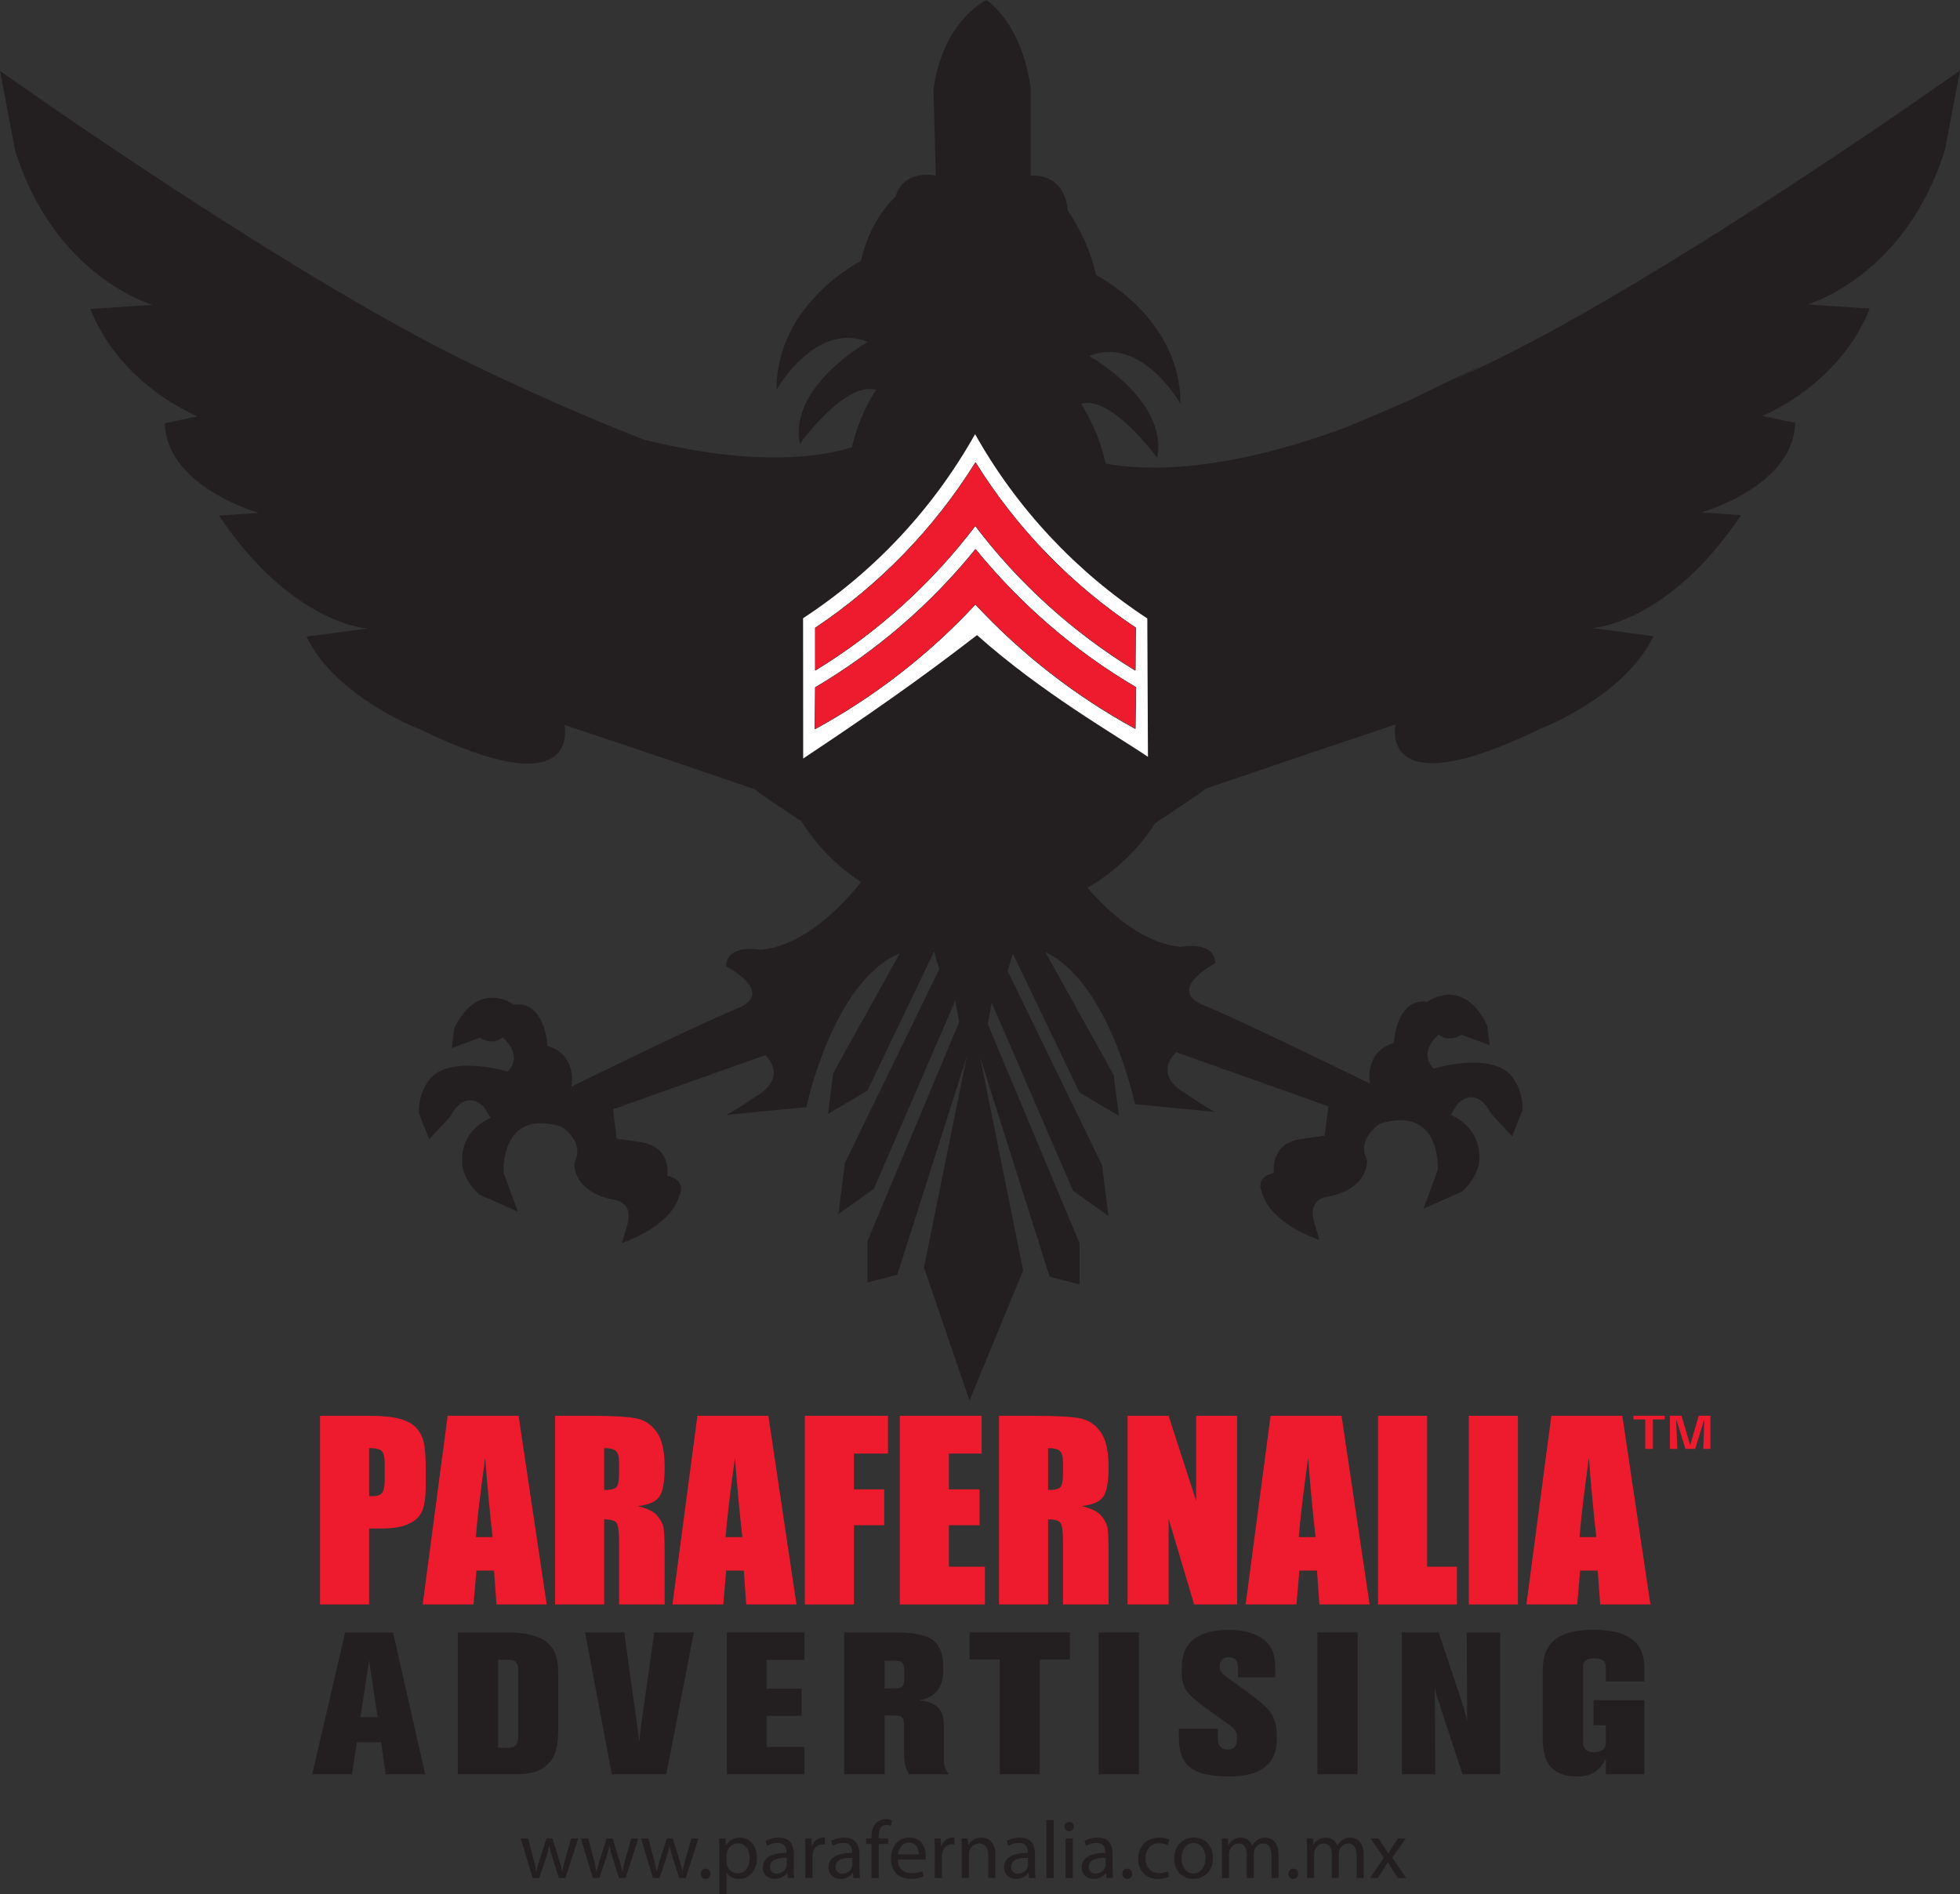 <?xml version="1.0" encoding="UTF-8"?>
<svg xmlns="http://www.w3.org/2000/svg" xmlns:xlink="http://www.w3.org/1999/xlink" width="287.85pt" height="278.21pt" viewBox="0 0 287.85 278.21" version="1.1">
<rect x="0" y="0" width="287.85" height="278.21" fill="#333333" stroke="none"/>
<defs>
<clipPath id="clip1">
  <path d="M 0 0 L 287.852 0 L 287.852 206 L 0 206 Z M 0 0 "/>
</clipPath>
<clipPath id="clip2">
  <path d="M 105 269 L 112 269 L 112 278.211 L 105 278.211 Z M 105 269 "/>
</clipPath>
</defs>
<g id="surface1">
<g clip-path="url(#clip1)" clip-rule="nonzero">
<path style=" stroke:none;fill-rule:nonzero;fill:rgb(13.699%,12.199%,12.5%);fill-opacity:1;" d="M 94.508 64.547 C 111.117 68.715 120.852 67.035 125.109 65.707 C 126.273 60.637 128.652 57.266 128.652 57.266 C 124.176 55.887 117.473 65.18 117.473 65.18 C 115.754 56.758 127.453 50.219 127.453 50.219 C 119.719 47.117 114.031 57.266 114.031 57.266 C 114.031 44.527 126.422 38.352 126.422 38.352 C 127.512 33.621 129.711 30.621 131.535 28.844 C 132.793 24.703 137.438 25.797 137.438 25.797 L 137.094 13.242 C 137.094 13.242 137.781 4.129 144.828 0 C 144.828 0 149.992 3.098 151.367 12.898 L 151.367 25.797 C 151.367 25.797 156.293 25.18 156.828 30.938 C 158.414 33.289 160.082 36.488 160.988 40.414 C 160.988 40.414 173.379 46.594 173.379 59.328 C 173.379 59.328 167.691 49.184 159.957 52.281 C 159.957 52.281 171.656 58.82 169.938 67.246 C 169.938 67.246 163.234 57.953 158.762 59.328 C 158.762 59.328 161.234 62.844 162.371 68.09 C 167.977 69.137 179.266 69.531 197.328 62.895 C 200.309 61.68 203.422 60.363 206.641 58.945 L 218.16 53.422 C 216.586 54.262 215.047 55.059 213.543 55.812 C 215.637 54.832 217.77 53.812 219.926 52.75 C 246.859 39.488 287.852 10.348 287.852 10.348 L 285.641 22 C 279.816 40.695 265.449 44.715 265.449 44.715 L 274.594 45.316 C 270.066 56.672 258.816 61.094 258.816 61.094 L 263.641 62.098 C 263.438 71.445 249.871 75.262 249.871 75.262 L 255.699 75.664 C 244.926 91.703 233.895 92.242 233.895 92.242 L 242.84 93.449 C 238.516 102.395 226.262 107.016 226.262 107.016 C 202.141 118.773 204.953 106.41 204.953 106.41 C 194 110.027 177.02 115.855 177.02 115.855 C 176.449 116.41 172.332 119.145 169.664 120.895 C 167.188 124.754 163.773 128.02 159.719 130.402 C 162.926 134.109 167.852 138.535 173.406 139.066 C 173.406 139.066 178.367 138.074 178.48 141.473 C 178.48 141.473 171.074 145.344 176.816 147.668 C 182.559 149.996 201.195 159.156 201.195 159.156 C 201.195 159.156 200.242 154.496 204.707 153.188 C 204.707 153.188 205.02 146.48 209.648 147.125 C 209.648 147.125 214.781 143.23 218.41 150.594 L 218.77 153.504 L 214.641 151.969 C 214.641 151.969 212.824 153.254 211.301 151.926 C 211.301 151.926 208.129 154.512 210.551 156.945 C 210.551 156.945 219.832 154.137 222.434 158.668 C 222.434 158.668 223.719 160.48 223.582 163.078 L 222.082 166.898 L 218.934 163.496 C 218.934 163.496 217.059 159.328 214.066 162.121 L 213.055 163.762 C 213.055 163.762 217.652 165.398 217.23 170.605 C 217.23 170.605 217.188 172.73 214.738 175.004 L 209.059 177.52 L 211.164 171.805 C 211.164 171.805 211.73 162.258 202.676 165.035 C 202.676 165.035 199.152 167.211 200.742 170.277 C 200.742 170.277 201.32 174.375 195.195 175.734 C 195.195 175.734 191.945 175.832 193 179.492 L 193.777 182.125 C 193.777 182.125 186.516 179.758 185.34 175.125 C 185.34 175.125 184.16 172.918 187.109 172.254 C 187.109 172.254 186.359 168.023 191.047 167.297 L 194.551 166.789 L 195.086 162.484 L 172.73 154.539 C 172.73 154.539 169.414 157.414 173.504 160.215 C 177.797 163.09 178.434 163.312 178.434 163.312 L 166.695 162.18 C 166.695 162.18 162.949 144.309 153.52 139.832 L 163.562 157.898 L 164.328 163.891 L 158.543 160.465 L 148.75 140.055 L 147.984 142.621 L 161.844 171.102 L 162.797 178.594 L 157.59 174.887 L 145.641 147.266 L 145.066 150.402 L 158.543 182.59 L 158.543 188.656 L 154.148 187.516 L 143.941 155.277 L 150.262 186.594 L 142.383 205.711 L 135.699 186.16 L 141.977 155.188 L 131.777 187.23 L 127.387 188.371 L 127.387 182.305 L 140.863 150.117 L 140.289 146.98 L 128.34 174.602 L 123.129 178.309 L 124.086 170.816 L 137.945 142.336 L 137.18 139.77 L 127.387 160.18 L 121.602 163.605 L 122.367 157.613 L 132.141 140.031 C 122.312 144.062 118.422 162.617 118.422 162.617 L 106.684 163.754 C 106.684 163.754 107.316 163.527 111.531 160.711 C 115.703 157.855 112.387 154.977 112.387 154.977 L 90.031 162.922 L 90.566 167.23 L 94.066 167.734 C 98.758 168.461 98.008 172.691 98.008 172.691 C 100.957 173.359 99.777 175.566 99.777 175.566 C 98.602 180.199 91.336 182.562 91.336 182.562 L 92.113 179.93 C 93.172 176.27 89.922 176.176 89.922 176.176 C 83.793 174.816 84.375 170.715 84.375 170.715 C 85.965 167.648 82.441 165.477 82.441 165.477 C 73.387 162.695 73.953 172.242 73.953 172.242 L 76.059 177.957 L 70.379 175.441 C 67.93 173.172 67.887 171.043 67.887 171.043 C 67.465 165.836 72.059 164.203 72.059 164.203 L 71.051 162.562 C 68.059 159.77 66.184 163.934 66.184 163.934 L 63.035 167.336 L 61.535 163.516 C 61.398 160.922 62.68 159.109 62.68 159.109 C 65.285 154.578 74.566 157.383 74.566 157.383 C 76.984 154.953 73.816 152.363 73.816 152.363 C 72.289 153.691 70.477 152.406 70.477 152.406 L 66.348 153.945 L 66.707 151.035 C 70.336 143.672 75.469 147.562 75.469 147.562 C 80.094 146.918 80.41 153.629 80.41 153.629 C 84.875 154.934 83.922 159.594 83.922 159.594 C 83.922 159.594 102.559 150.434 108.301 148.109 C 114.047 145.781 106.637 141.914 106.637 141.914 C 106.75 138.516 111.711 139.504 111.711 139.504 C 117.922 138.914 123.348 133.449 126.461 129.562 C 122.906 127.219 119.91 124.168 117.695 120.633 C 115.039 118.887 111.371 116.441 110.836 115.914 C 110.836 115.914 93.852 110.09 82.898 106.473 C 82.898 106.473 85.711 118.836 61.59 107.078 C 61.59 107.078 49.336 102.457 45.012 93.512 L 53.957 92.305 C 53.957 92.305 42.926 91.766 32.156 75.723 L 37.98 75.324 C 37.98 75.324 24.414 71.504 24.215 62.16 L 29.035 61.152 C 29.035 61.152 17.785 56.734 13.258 45.379 L 22.406 44.773 C 22.406 44.773 8.035 40.758 2.211 22.062 L 0 10.41 C 0 10.41 40.992 39.551 67.926 52.812 C 77.516 57.531 86.57 61.434 94.508 64.547 "/>
</g>
<path style=" stroke:none;fill-rule:nonzero;fill:rgb(100%,100%,100%);fill-opacity:1;" d="M 168.59 111.16 C 164.047 108.062 152.984 101.77 143.488 93.281 C 139.609 96.25 132.449 101.809 117.957 111.406 L 117.941 90.801 C 128.414 83.957 137.078 74.676 143.203 63.766 C 149.344 74.691 158.023 83.973 168.496 90.832 L 168.59 111.16 "/>
<path style="fill:none;stroke-width:0.923;stroke-linecap:butt;stroke-linejoin:bevel;stroke:rgb(7.1%,4.7%,5.099%);stroke-opacity:1;stroke-miterlimit:4;" d="M 1667.227 1712.061 C 1580.078 1759.639 1500.781 1821.162 1432.5 1894.678 C 1364.219 1821.162 1284.609 1759.327 1196.992 1711.592 L 1197.461 1772.334 C 1286.953 1825.264 1366.875 1893.858 1432.656 1975.186 C 1498.281 1894.483 1577.734 1825.733 1668.008 1772.647 Z M 1667.227 1712.061 " transform="matrix(0.1,0,0,-0.1,0,278.21)"/>
<path style="fill:none;stroke-width:0.923;stroke-linecap:butt;stroke-linejoin:bevel;stroke:rgb(7.1%,4.7%,5.099%);stroke-opacity:1;stroke-miterlimit:4;" d="M 1667.227 1797.647 C 1576.328 1853.194 1496.562 1925.264 1432.344 2010.069 C 1367.969 1925.264 1288.359 1853.194 1197.461 1797.764 L 1197.461 1859.795 C 1291.992 1923.077 1372.227 2005.655 1432.656 2102.53 C 1492.617 2006.123 1572.852 1923.389 1667.695 1860.108 Z M 1667.227 1797.647 " transform="matrix(0.1,0,0,-0.1,0,278.21)"/>
<path style=" stroke:none;fill-rule:nonzero;fill:rgb(92.94%,10.588%,17.647%);fill-opacity:1;" d="M 166.738 106.988 C 158.008 102.23 150.078 96.074 143.25 88.742 C 136.422 96.094 128.477 102.266 119.699 107.051 L 119.746 100.977 C 128.711 95.684 136.688 88.824 143.281 80.691 C 149.828 88.762 157.789 95.637 166.801 100.945 L 166.738 106.988 "/>
<path style=" stroke:none;fill-rule:nonzero;fill:rgb(92.94%,10.588%,17.647%);fill-opacity:1;" d="M 166.738 98.434 C 157.633 92.891 149.672 85.684 143.234 77.203 C 136.797 85.684 128.836 92.891 119.746 98.434 L 119.746 92.23 C 129.215 85.902 137.234 77.629 143.266 67.941 C 149.277 77.598 157.285 85.871 166.77 92.199 L 166.738 98.434 "/>
<path style=" stroke:none;fill-rule:evenodd;fill:rgb(13.699%,12.199%,12.5%);fill-opacity:1;" d="M 50.695 239.754 L 45.852 260.598 L 51.699 260.598 L 52.406 255.902 L 55.98 255.902 L 56.629 260.598 L 62.445 260.598 L 57.723 239.754 Z M 55.449 252.215 L 52.938 252.215 L 54.207 243.859 L 55.449 252.215 "/>
<path style=" stroke:none;fill-rule:evenodd;fill:rgb(13.699%,12.199%,12.5%);fill-opacity:1;" d="M 67.246 260.598 L 74.66 260.598 C 76.992 260.598 78.703 260.598 80.211 259.328 C 81.863 257.91 81.98 255.992 81.98 253.453 L 81.98 246.25 C 81.98 244.359 81.922 242.5 80.297 241.199 C 78.496 239.754 75.543 239.754 74.008 239.754 L 67.246 239.754 Z M 76.105 254.988 C 76.105 256.316 75.723 256.699 74.453 256.699 L 73.152 256.699 L 73.152 243.77 C 75.25 243.77 75.516 243.77 75.871 244.27 C 76.105 244.594 76.105 245.098 76.105 245.629 L 76.105 254.988 "/>
<path style=" stroke:none;fill-rule:evenodd;fill:rgb(13.699%,12.199%,12.5%);fill-opacity:1;" d="M 94.105 253.75 C 93.988 254.664 93.957 254.871 93.898 255.816 L 91.684 239.754 L 85.926 239.754 L 89.855 260.598 L 97.855 260.598 L 101.902 239.754 L 96.086 239.754 L 94.105 253.75 "/>
<path style=" stroke:none;fill-rule:evenodd;fill:rgb(13.699%,12.199%,12.5%);fill-opacity:1;" d="M 106.746 239.754 L 106.746 260.598 L 118.145 260.598 L 118.145 256.582 L 112.594 256.582 L 112.594 252.008 L 117.73 252.008 L 117.73 248.02 L 112.594 248.02 L 112.594 243.797 L 118.145 243.797 L 118.145 239.754 L 106.746 239.754 "/>
<path style=" stroke:none;fill-rule:evenodd;fill:rgb(13.699%,12.199%,12.5%);fill-opacity:1;" d="M 123.98 239.754 L 123.98 260.598 L 129.914 260.598 L 129.914 251.949 L 131.422 251.949 C 132.574 251.949 132.777 252.391 132.777 253.395 L 132.777 257.559 C 132.777 259.27 133.105 259.891 133.488 260.598 L 139.363 260.598 C 138.801 259.891 138.625 259.504 138.625 258.297 L 138.625 253.926 C 138.625 252.332 138.625 250.469 135.852 249.852 C 135.586 249.789 134.992 249.734 134.992 249.734 C 134.992 249.734 135.555 249.613 135.82 249.527 C 138.535 248.668 138.535 246.145 138.535 244.973 C 138.535 240.105 135.645 239.754 130.359 239.754 Z M 131.449 243.918 C 132.691 243.918 132.809 244.387 132.809 245.762 C 132.809 247.461 132.809 247.992 131.422 247.992 L 129.914 247.992 L 129.914 243.918 L 131.449 243.918 "/>
<path style=" stroke:none;fill-rule:evenodd;fill:rgb(13.699%,12.199%,12.5%);fill-opacity:1;" d="M 142.395 243.738 L 146.824 243.738 L 146.824 260.598 L 152.699 260.598 L 152.699 243.738 L 157.129 243.738 L 157.129 239.754 L 142.395 239.754 L 142.395 243.738 "/>
<path style=" stroke:none;fill-rule:evenodd;fill:rgb(13.699%,12.199%,12.5%);fill-opacity:1;" d="M 161.355 260.598 L 167.262 260.598 L 167.262 239.754 L 161.355 239.754 Z M 161.355 260.598 "/>
<path style=" stroke:none;fill-rule:evenodd;fill:rgb(13.699%,12.199%,12.5%);fill-opacity:1;" d="M 178.863 253.895 L 173.137 253.895 C 173.105 256.406 173.078 258.797 175.586 260.098 C 177.211 260.922 180.133 260.922 180.398 260.922 C 187.336 260.922 187.516 257.023 187.516 255.105 C 187.516 251.828 186.363 250.914 183.383 248.641 C 182.879 248.285 180.605 246.66 180.164 246.309 C 179.57 245.867 179.129 245.48 179.129 244.773 C 179.129 244.242 179.336 243.414 180.43 243.414 C 181.816 243.414 181.816 244.566 181.816 244.949 L 181.816 246.336 L 187.277 246.336 C 187.336 243.828 187.336 241.996 185.27 240.578 C 183.852 239.664 182.172 239.398 180.457 239.398 C 173.547 239.398 173.547 243.648 173.547 245.273 C 173.547 248.375 174.227 248.848 179.336 252.48 C 181.402 253.926 181.668 254.133 181.668 255.254 C 181.668 255.816 181.668 256.965 180.309 256.965 C 178.863 256.965 178.863 255.695 178.863 255.285 L 178.863 253.895 "/>
<path style=" stroke:none;fill-rule:evenodd;fill:rgb(13.699%,12.199%,12.5%);fill-opacity:1;" d="M 193.477 260.598 L 199.383 260.598 L 199.383 239.754 L 193.477 239.754 Z M 193.477 260.598 "/>
<path style=" stroke:none;fill-rule:evenodd;fill:rgb(13.699%,12.199%,12.5%);fill-opacity:1;" d="M 215.414 239.754 L 215.473 252.715 C 215.004 250.973 214.945 250.766 214.297 248.758 L 211.293 239.754 L 205.879 239.754 L 205.879 260.598 L 210.793 260.598 L 210.703 247.871 C 210.941 248.965 211 249.082 211.531 250.707 L 214.797 260.598 L 220.316 260.598 L 220.316 239.754 L 215.414 239.754 "/>
<path style=" stroke:none;fill-rule:evenodd;fill:rgb(13.699%,12.199%,12.5%);fill-opacity:1;" d="M 241.504 245.273 C 241.504 242.914 241.062 239.371 234.008 239.371 C 226.566 239.398 226.566 243.473 226.566 245.926 L 226.566 254.93 C 226.566 256.965 226.566 260.922 231.613 260.922 C 233.918 260.922 234.949 259.977 235.836 258.324 L 235.836 260.598 L 241.504 260.598 L 241.504 249.703 L 234.035 249.703 L 234.035 253.395 L 235.836 253.395 L 235.836 255.754 C 235.836 256.289 235.836 257.352 234.094 257.352 C 232.5 257.352 232.5 256.258 232.5 255.668 L 232.5 245.008 C 232.5 244.359 232.5 243.562 234.152 243.562 C 235.719 243.562 235.836 244.301 235.836 245.066 L 235.836 246.957 L 241.504 246.957 L 241.504 245.273 "/>
<path style=" stroke:none;fill-rule:nonzero;fill:rgb(13.699%,12.199%,12.5%);fill-opacity:1;" d="M 77.559 270.027 L 78.34 272.965 C 78.496 273.613 78.652 274.227 78.758 274.828 L 78.793 274.828 C 78.926 274.238 79.117 273.613 79.309 272.977 L 80.258 270.027 L 81.148 270.027 L 82.047 272.93 C 82.262 273.613 82.43 274.238 82.562 274.828 L 82.598 274.828 C 82.695 274.238 82.852 273.625 83.043 272.941 L 83.871 270.027 L 84.914 270.027 L 83.043 275.832 L 82.082 275.832 L 81.195 273.062 C 80.992 272.402 80.824 271.828 80.68 271.141 L 80.656 271.141 C 80.512 271.84 80.332 272.449 80.129 273.074 L 79.191 275.832 L 78.23 275.832 L 76.477 270.027 L 77.559 270.027 "/>
<path style=" stroke:none;fill-rule:nonzero;fill:rgb(13.699%,12.199%,12.5%);fill-opacity:1;" d="M 86.391 270.027 L 87.172 272.965 C 87.328 273.613 87.48 274.227 87.59 274.828 L 87.625 274.828 C 87.758 274.238 87.949 273.613 88.145 272.977 L 89.09 270.027 L 89.977 270.027 L 90.879 272.93 C 91.094 273.613 91.262 274.238 91.395 274.828 L 91.43 274.828 C 91.527 274.238 91.684 273.625 91.875 272.941 L 92.703 270.027 L 93.746 270.027 L 91.875 275.832 L 90.914 275.832 L 90.027 273.062 C 89.824 272.402 89.656 271.828 89.512 271.141 L 89.488 271.141 C 89.344 271.84 89.164 272.449 88.957 273.074 L 88.023 275.832 L 87.062 275.832 L 85.309 270.027 L 86.391 270.027 "/>
<path style=" stroke:none;fill-rule:nonzero;fill:rgb(13.699%,12.199%,12.5%);fill-opacity:1;" d="M 95.223 270.027 L 96.004 272.965 C 96.16 273.613 96.316 274.227 96.422 274.828 L 96.457 274.828 C 96.59 274.238 96.781 273.613 96.973 272.977 L 97.922 270.027 L 98.809 270.027 L 99.711 272.93 C 99.926 273.613 100.094 274.238 100.227 274.828 L 100.262 274.828 C 100.359 274.238 100.516 273.625 100.707 272.941 L 101.535 270.027 L 102.578 270.027 L 100.707 275.832 L 99.746 275.832 L 98.859 273.062 C 98.656 272.402 98.484 271.828 98.344 271.141 L 98.32 271.141 C 98.176 271.84 97.996 272.449 97.789 273.074 L 96.855 275.832 L 95.895 275.832 L 94.145 270.027 L 95.223 270.027 "/>
<path style=" stroke:none;fill-rule:nonzero;fill:rgb(13.699%,12.199%,12.5%);fill-opacity:1;" d="M 103.613 275.965 C 103.203 275.965 102.918 275.641 102.918 275.211 C 102.918 274.777 103.219 274.453 103.637 274.453 C 104.059 274.453 104.344 274.766 104.344 275.211 C 104.344 275.641 104.059 275.965 103.625 275.965 L 103.613 275.965 "/>
<g clip-path="url(#clip2)" clip-rule="nonzero">
<path style=" stroke:none;fill-rule:nonzero;fill:rgb(13.699%,12.199%,12.5%);fill-opacity:1;" d="M 105.652 271.922 C 105.652 271.18 105.641 270.578 105.605 270.027 L 106.555 270.027 L 106.613 271.023 L 106.637 271.023 C 107.059 270.301 107.754 269.895 108.688 269.895 C 110.105 269.895 111.16 271.082 111.16 272.848 C 111.16 274.934 109.879 275.965 108.52 275.965 C 107.742 275.965 107.082 275.629 106.734 275.055 L 106.711 275.055 L 106.711 278.211 L 105.652 278.211 Z M 106.711 273.469 C 106.711 273.613 106.723 273.77 106.758 273.902 C 106.938 274.633 107.586 275.137 108.328 275.137 C 109.445 275.137 110.094 274.227 110.094 272.895 C 110.094 271.73 109.492 270.734 108.379 270.734 C 107.656 270.734 106.973 271.238 106.77 272.031 C 106.746 272.176 106.711 272.332 106.711 272.461 L 106.711 273.469 "/>
</g>
<path style=" stroke:none;fill-rule:nonzero;fill:rgb(13.699%,12.199%,12.5%);fill-opacity:1;" d="M 116.574 274.441 C 116.574 274.945 116.598 275.438 116.656 275.832 L 115.711 275.832 L 115.613 275.102 L 115.578 275.102 C 115.266 275.559 114.629 275.965 113.801 275.965 C 112.625 275.965 112.023 275.137 112.023 274.297 C 112.023 272.895 113.273 272.125 115.516 272.137 L 115.516 272.02 C 115.516 271.539 115.387 270.664 114.195 270.676 C 113.645 270.676 113.082 270.832 112.672 271.105 L 112.434 270.398 C 112.914 270.098 113.621 269.895 114.352 269.895 C 116.141 269.895 116.574 271.105 116.574 272.27 Z M 115.539 272.871 C 114.391 272.848 113.082 273.051 113.082 274.18 C 113.082 274.875 113.535 275.188 114.066 275.188 C 114.832 275.188 115.324 274.707 115.492 274.215 C 115.527 274.105 115.539 273.988 115.539 273.879 L 115.539 272.871 "/>
<path style=" stroke:none;fill-rule:nonzero;fill:rgb(13.699%,12.199%,12.5%);fill-opacity:1;" d="M 118.277 271.84 C 118.277 271.156 118.266 270.566 118.23 270.027 L 119.152 270.027 L 119.199 271.168 L 119.238 271.168 C 119.5 270.387 120.148 269.895 120.855 269.895 C 120.965 269.895 121.051 269.906 121.145 269.93 L 121.145 270.914 C 121.023 270.902 120.918 270.891 120.773 270.891 C 120.027 270.891 119.5 271.453 119.355 272.234 C 119.332 272.391 119.32 272.559 119.32 272.738 L 119.32 275.832 L 118.266 275.832 L 118.277 271.84 "/>
<path style=" stroke:none;fill-rule:nonzero;fill:rgb(13.699%,12.199%,12.5%);fill-opacity:1;" d="M 126.211 274.441 C 126.211 274.945 126.234 275.438 126.293 275.832 L 125.348 275.832 L 125.25 275.102 L 125.215 275.102 C 124.902 275.559 124.266 275.965 123.438 275.965 C 122.262 275.965 121.66 275.137 121.66 274.297 C 121.66 272.895 122.91 272.125 125.152 272.137 L 125.152 272.02 C 125.152 271.539 125.023 270.664 123.836 270.676 C 123.281 270.676 122.719 270.832 122.309 271.105 L 122.07 270.398 C 122.551 270.098 123.258 269.895 123.988 269.895 C 125.777 269.895 126.211 271.105 126.211 272.27 Z M 125.18 272.871 C 124.027 272.848 122.719 273.051 122.719 274.18 C 122.719 274.875 123.176 275.188 123.703 275.188 C 124.469 275.188 124.961 274.707 125.129 274.215 C 125.168 274.105 125.18 273.988 125.18 273.879 L 125.18 272.871 "/>
<path style=" stroke:none;fill-rule:nonzero;fill:rgb(13.699%,12.199%,12.5%);fill-opacity:1;" d="M 127.996 275.832 L 127.996 270.832 L 127.195 270.832 L 127.195 270.027 L 127.996 270.027 L 127.996 269.75 C 127.996 268.934 128.191 268.191 128.684 267.723 C 129.078 267.34 129.605 267.184 130.086 267.184 C 130.469 267.184 130.781 267.266 130.984 267.352 L 130.855 268.168 C 130.688 268.094 130.48 268.035 130.172 268.035 C 129.281 268.035 129.043 268.828 129.043 269.715 L 129.043 270.027 L 130.445 270.027 L 130.445 270.832 L 129.055 270.832 L 129.055 275.832 L 127.996 275.832 "/>
<path style=" stroke:none;fill-rule:nonzero;fill:rgb(13.699%,12.199%,12.5%);fill-opacity:1;" d="M 131.863 273.109 C 131.887 274.539 132.785 275.125 133.844 275.125 C 134.598 275.125 135.066 274.996 135.449 274.84 L 135.645 275.582 C 135.27 275.75 134.621 275.953 133.699 275.953 C 131.922 275.953 130.844 274.766 130.844 273.027 C 130.844 271.262 131.887 269.883 133.578 269.883 C 135.477 269.883 135.969 271.551 135.969 272.617 C 135.969 272.832 135.953 273 135.93 273.121 Z M 134.945 272.355 C 134.957 271.695 134.672 270.637 133.496 270.637 C 132.414 270.637 131.957 271.621 131.875 272.355 L 134.945 272.355 "/>
<path style=" stroke:none;fill-rule:nonzero;fill:rgb(13.699%,12.199%,12.5%);fill-opacity:1;" d="M 137.285 271.84 C 137.285 271.156 137.273 270.566 137.238 270.027 L 138.164 270.027 L 138.211 271.168 L 138.246 271.168 C 138.512 270.387 139.16 269.895 139.867 269.895 C 139.973 269.895 140.059 269.906 140.156 269.93 L 140.156 270.914 C 140.035 270.902 139.926 270.891 139.781 270.891 C 139.039 270.891 138.512 271.453 138.367 272.234 C 138.344 272.391 138.332 272.559 138.332 272.738 L 138.332 275.832 L 137.273 275.832 L 137.285 271.84 "/>
<path style=" stroke:none;fill-rule:nonzero;fill:rgb(13.699%,12.199%,12.5%);fill-opacity:1;" d="M 141.246 271.598 C 141.246 270.988 141.234 270.508 141.199 270.027 L 142.133 270.027 L 142.191 270.973 L 142.219 270.973 C 142.504 270.434 143.176 269.895 144.137 269.895 C 144.941 269.895 146.188 270.375 146.188 272.367 L 146.188 275.832 L 145.133 275.832 L 145.133 272.488 C 145.133 271.551 144.785 270.758 143.789 270.758 C 143.105 270.758 142.566 271.25 142.375 271.84 C 142.324 271.969 142.301 272.164 142.301 272.332 L 142.301 275.832 L 141.246 275.832 L 141.246 271.598 "/>
<path style=" stroke:none;fill-rule:nonzero;fill:rgb(13.699%,12.199%,12.5%);fill-opacity:1;" d="M 151.996 274.441 C 151.996 274.945 152.02 275.438 152.082 275.832 L 151.133 275.832 L 151.039 275.102 L 151 275.102 C 150.688 275.559 150.055 275.965 149.227 275.965 C 148.051 275.965 147.449 275.137 147.449 274.297 C 147.449 272.895 148.695 272.125 150.941 272.137 L 150.941 272.02 C 150.941 271.539 150.809 270.664 149.621 270.676 C 149.07 270.676 148.504 270.832 148.098 271.105 L 147.855 270.398 C 148.336 270.098 149.047 269.895 149.777 269.895 C 151.566 269.895 151.996 271.105 151.996 272.27 Z M 150.965 272.871 C 149.812 272.848 148.504 273.051 148.504 274.18 C 148.504 274.875 148.961 275.188 149.488 275.188 C 150.258 275.188 150.75 274.707 150.918 274.215 C 150.953 274.105 150.965 273.988 150.965 273.879 L 150.965 272.871 "/>
<path style=" stroke:none;fill-rule:nonzero;fill:rgb(13.699%,12.199%,12.5%);fill-opacity:1;" d="M 153.688 275.832 L 154.746 275.832 L 154.746 267.312 L 153.688 267.312 Z M 153.688 275.832 "/>
<path style=" stroke:none;fill-rule:nonzero;fill:rgb(13.699%,12.199%,12.5%);fill-opacity:1;" d="M 157.012 268.957 C 157.434 268.957 157.695 268.645 157.695 268.273 C 157.695 267.902 157.434 267.602 157.023 267.602 C 156.617 267.602 156.34 267.902 156.34 268.273 C 156.34 268.645 156.605 268.957 157 268.957 Z M 157.555 275.832 L 157.555 270.027 L 156.496 270.027 L 156.496 275.832 L 157.555 275.832 "/>
<path style=" stroke:none;fill-rule:nonzero;fill:rgb(13.699%,12.199%,12.5%);fill-opacity:1;" d="M 163.398 274.441 C 163.398 274.945 163.422 275.438 163.48 275.832 L 162.531 275.832 L 162.438 275.102 L 162.402 275.102 C 162.09 275.559 161.453 275.965 160.625 275.965 C 159.449 275.965 158.848 275.137 158.848 274.297 C 158.848 272.895 160.098 272.125 162.34 272.137 L 162.34 272.02 C 162.34 271.539 162.211 270.664 161.02 270.676 C 160.469 270.676 159.906 270.832 159.496 271.105 L 159.258 270.398 C 159.738 270.098 160.445 269.895 161.176 269.895 C 162.965 269.895 163.398 271.105 163.398 272.27 Z M 162.363 272.871 C 161.215 272.848 159.906 273.051 159.906 274.18 C 159.906 274.875 160.359 275.188 160.891 275.188 C 161.656 275.188 162.148 274.707 162.316 274.215 C 162.352 274.105 162.363 273.988 162.363 273.879 L 162.363 272.871 "/>
<path style=" stroke:none;fill-rule:nonzero;fill:rgb(13.699%,12.199%,12.5%);fill-opacity:1;" d="M 165.547 275.965 C 165.977 275.965 166.266 275.641 166.266 275.211 C 166.266 274.766 165.977 274.453 165.559 274.453 C 165.137 274.453 164.836 274.777 164.836 275.211 C 164.836 275.641 165.125 275.965 165.531 275.965 L 165.547 275.965 "/>
<path style=" stroke:none;fill-rule:nonzero;fill:rgb(13.699%,12.199%,12.5%);fill-opacity:1;" d="M 171.711 275.629 C 171.438 275.762 170.824 275.965 170.043 275.965 C 168.293 275.965 167.152 274.777 167.152 272.992 C 167.152 271.203 168.375 269.895 170.273 269.895 C 170.898 269.895 171.449 270.051 171.738 270.207 L 171.496 271.012 C 171.246 270.879 170.848 270.734 170.273 270.734 C 168.941 270.734 168.223 271.73 168.223 272.941 C 168.223 274.285 169.086 275.113 170.238 275.113 C 170.836 275.113 171.234 274.969 171.531 274.84 L 171.711 275.629 "/>
<path style=" stroke:none;fill-rule:nonzero;fill:rgb(13.699%,12.199%,12.5%);fill-opacity:1;" d="M 175.242 275.965 C 173.684 275.965 172.457 274.816 172.457 272.977 C 172.457 271.035 173.742 269.895 175.34 269.895 C 177.008 269.895 178.133 271.105 178.133 272.871 C 178.133 275.031 176.633 275.965 175.254 275.965 Z M 175.277 275.176 C 176.285 275.176 177.043 274.227 177.043 272.906 C 177.043 271.922 176.551 270.688 175.301 270.688 C 174.066 270.688 173.527 271.84 173.527 272.941 C 173.527 274.215 174.246 275.176 175.266 275.176 L 175.277 275.176 "/>
<path style=" stroke:none;fill-rule:nonzero;fill:rgb(13.699%,12.199%,12.5%);fill-opacity:1;" d="M 179.465 271.598 C 179.465 270.988 179.441 270.508 179.418 270.027 L 180.344 270.027 L 180.391 270.961 L 180.426 270.961 C 180.75 270.41 181.289 269.895 182.262 269.895 C 183.043 269.895 183.641 270.375 183.895 271.059 L 183.918 271.059 C 184.098 270.723 184.34 270.484 184.578 270.301 C 184.926 270.039 185.297 269.895 185.852 269.895 C 186.629 269.895 187.77 270.398 187.77 272.414 L 187.77 275.832 L 186.738 275.832 L 186.738 272.547 C 186.738 271.418 186.32 270.758 185.477 270.758 C 184.867 270.758 184.41 271.203 184.219 271.707 C 184.172 271.863 184.133 272.055 184.133 272.234 L 184.133 275.832 L 183.102 275.832 L 183.102 272.355 C 183.102 271.418 182.695 270.758 181.891 270.758 C 181.242 270.758 180.75 271.285 180.582 271.812 C 180.523 271.969 180.5 272.152 180.5 272.332 L 180.5 275.832 L 179.465 275.832 L 179.465 271.598 "/>
<path style=" stroke:none;fill-rule:nonzero;fill:rgb(13.699%,12.199%,12.5%);fill-opacity:1;" d="M 189.918 275.965 C 189.512 275.965 189.223 275.641 189.223 275.211 C 189.223 274.777 189.523 274.453 189.941 274.453 C 190.363 274.453 190.652 274.766 190.652 275.211 C 190.652 275.641 190.363 275.965 189.93 275.965 L 189.918 275.965 "/>
<path style=" stroke:none;fill-rule:nonzero;fill:rgb(13.699%,12.199%,12.5%);fill-opacity:1;" d="M 191.957 271.598 C 191.957 270.988 191.934 270.508 191.91 270.027 L 192.836 270.027 L 192.883 270.961 L 192.918 270.961 C 193.242 270.41 193.781 269.895 194.754 269.895 C 195.535 269.895 196.133 270.375 196.387 271.059 L 196.41 271.059 C 196.59 270.723 196.832 270.484 197.07 270.301 C 197.418 270.039 197.789 269.895 198.344 269.895 C 199.121 269.895 200.262 270.398 200.262 272.414 L 200.262 275.832 L 199.23 275.832 L 199.23 272.547 C 199.23 271.418 198.809 270.758 197.969 270.758 C 197.359 270.758 196.902 271.203 196.711 271.707 C 196.664 271.863 196.625 272.055 196.625 272.234 L 196.625 275.832 L 195.594 275.832 L 195.594 272.355 C 195.594 271.418 195.188 270.758 194.383 270.758 C 193.734 270.758 193.242 271.285 193.074 271.812 C 193.016 271.969 192.988 272.152 192.988 272.332 L 192.988 275.832 L 191.957 275.832 L 191.957 271.598 "/>
<path style=" stroke:none;fill-rule:nonzero;fill:rgb(13.699%,12.199%,12.5%);fill-opacity:1;" d="M 202.457 270.027 L 203.285 271.262 C 203.504 271.598 203.684 271.887 203.875 272.211 L 203.91 272.211 C 204.102 271.875 204.293 271.574 204.5 271.262 L 205.301 270.027 L 206.453 270.027 L 204.473 272.832 L 206.504 275.832 L 205.301 275.832 L 204.449 274.527 C 204.223 274.191 204.031 273.867 203.828 273.52 L 203.801 273.52 C 203.609 273.867 203.406 274.18 203.191 274.527 L 202.352 275.832 L 201.188 275.832 L 203.25 272.871 L 201.281 270.027 L 202.457 270.027 "/>
<path style=" stroke:none;fill-rule:evenodd;fill:rgb(92.94%,10.588%,17.647%);fill-opacity:1;" d="M 47 207.945 L 54.258 207.945 C 56.223 207.945 57.727 208.098 58.777 208.406 C 59.84 208.715 60.633 209.16 61.156 209.742 C 61.691 210.324 62.051 211.031 62.234 211.863 C 62.43 212.688 62.527 213.965 62.527 215.699 L 62.527 218.113 C 62.527 219.879 62.344 221.172 61.977 221.98 C 61.613 222.789 60.941 223.414 59.957 223.844 C 58.988 224.277 57.719 224.496 56.141 224.496 L 54.207 224.496 L 54.207 235.656 L 47 235.656 Z M 54.207 212.688 L 54.207 219.738 C 54.414 219.75 54.59 219.754 54.738 219.754 C 55.398 219.754 55.855 219.594 56.105 219.273 C 56.371 218.945 56.5 218.266 56.5 217.238 L 56.5 214.961 C 56.5 214.016 56.352 213.398 56.055 213.113 C 55.758 212.828 55.145 212.688 54.207 212.688 "/>
<path style=" stroke:none;fill-rule:evenodd;fill:rgb(92.94%,10.588%,17.647%);fill-opacity:1;" d="M 76.164 207.945 L 80.289 235.656 L 72.914 235.656 L 72.555 230.676 L 69.969 230.676 L 69.539 235.656 L 62.078 235.656 L 65.742 207.945 Z M 72.348 225.762 C 71.98 222.625 71.617 218.75 71.254 214.141 C 70.523 219.438 70.066 223.309 69.883 225.762 L 72.348 225.762 "/>
<path style=" stroke:none;fill-rule:evenodd;fill:rgb(92.94%,10.588%,17.647%);fill-opacity:1;" d="M 81.523 207.945 L 86.621 207.945 C 90.023 207.945 92.32 208.078 93.52 208.336 C 94.73 208.602 95.711 209.273 96.465 210.359 C 97.227 211.43 97.609 213.148 97.613 215.508 C 97.613 217.668 97.344 219.117 96.805 219.859 C 96.27 220.598 95.215 221.043 93.641 221.191 C 95.066 221.547 96.027 222.02 96.516 222.613 C 97.008 223.207 97.309 223.754 97.422 224.258 C 97.547 224.746 97.609 226.109 97.613 228.348 L 97.613 235.656 L 90.918 235.656 L 90.918 226.449 C 90.918 224.965 90.797 224.047 90.559 223.691 C 90.332 223.336 89.719 223.16 88.727 223.16 L 88.727 235.656 L 81.523 235.656 Z M 88.727 212.688 L 88.727 218.848 C 89.539 218.848 90.102 218.738 90.422 218.523 C 90.754 218.297 90.918 217.57 90.918 216.348 L 90.918 214.824 C 90.918 213.945 90.758 213.371 90.441 213.098 C 90.133 212.824 89.562 212.688 88.727 212.688 "/>
<path style=" stroke:none;fill-rule:evenodd;fill:rgb(92.94%,10.588%,17.647%);fill-opacity:1;" d="M 112.844 207.945 L 116.973 235.656 L 109.594 235.656 L 109.234 230.676 L 106.648 230.676 L 106.223 235.656 L 98.758 235.656 L 102.422 207.945 Z M 109.027 225.762 C 108.664 222.625 108.297 218.75 107.934 214.141 C 107.203 219.438 106.746 223.309 106.562 225.762 L 109.027 225.762 "/>
<path style=" stroke:none;fill-rule:evenodd;fill:rgb(92.94%,10.588%,17.647%);fill-opacity:1;" d="M 118.203 207.945 L 130.406 207.945 L 130.406 213.492 L 125.41 213.492 L 125.41 218.746 L 129.859 218.746 L 129.859 224.016 L 125.41 224.016 L 125.41 235.656 L 118.203 235.656 L 118.203 207.945 "/>
<path style=" stroke:none;fill-rule:evenodd;fill:rgb(92.94%,10.588%,17.647%);fill-opacity:1;" d="M 132.152 207.945 L 144.168 207.945 L 144.168 213.492 L 139.359 213.492 L 139.359 218.746 L 143.859 218.746 L 143.859 224.016 L 139.359 224.016 L 139.359 230.109 L 144.648 230.109 L 144.648 235.656 L 132.152 235.656 L 132.152 207.945 "/>
<path style=" stroke:none;fill-rule:evenodd;fill:rgb(92.94%,10.588%,17.647%);fill-opacity:1;" d="M 146.719 207.945 L 151.82 207.945 C 155.219 207.945 157.52 208.078 158.719 208.336 C 159.926 208.602 160.91 209.273 161.664 210.359 C 162.426 211.43 162.809 213.148 162.809 215.508 C 162.809 217.668 162.539 219.117 162.004 219.859 C 161.469 220.598 160.41 221.043 158.836 221.191 C 160.266 221.547 161.223 222.02 161.715 222.613 C 162.203 223.207 162.504 223.754 162.621 224.258 C 162.746 224.746 162.809 226.109 162.809 228.348 L 162.809 235.656 L 156.117 235.656 L 156.117 226.449 C 156.117 224.965 155.996 224.047 155.758 223.691 C 155.527 223.336 154.918 223.16 153.926 223.16 L 153.926 235.656 L 146.719 235.656 Z M 153.926 212.688 L 153.926 218.848 C 154.734 218.848 155.301 218.738 155.621 218.523 C 155.949 218.297 156.113 217.57 156.117 216.348 L 156.117 214.824 C 156.117 213.945 155.957 213.371 155.637 213.098 C 155.328 212.824 154.758 212.688 153.926 212.688 "/>
<path style=" stroke:none;fill-rule:evenodd;fill:rgb(92.94%,10.588%,17.647%);fill-opacity:1;" d="M 181.688 207.945 L 181.688 235.656 L 175.371 235.656 L 171.625 223.059 L 171.625 235.656 L 165.598 235.656 L 165.598 207.945 L 171.625 207.945 L 175.664 220.422 L 175.664 207.945 L 181.688 207.945 "/>
<path style=" stroke:none;fill-rule:evenodd;fill:rgb(92.94%,10.588%,17.647%);fill-opacity:1;" d="M 197.023 207.945 L 201.148 235.656 L 193.773 235.656 L 193.414 230.676 L 190.828 230.676 L 190.402 235.656 L 182.938 235.656 L 186.602 207.945 Z M 193.207 225.762 C 192.844 222.625 192.477 218.75 192.113 214.141 C 191.383 219.438 190.926 223.309 190.742 225.762 L 193.207 225.762 "/>
<path style=" stroke:none;fill-rule:evenodd;fill:rgb(92.94%,10.588%,17.647%);fill-opacity:1;" d="M 209.59 207.945 L 209.59 230.109 L 213.969 230.109 L 213.969 235.656 L 202.383 235.656 L 202.383 207.945 L 209.59 207.945 "/>
<path style=" stroke:none;fill-rule:evenodd;fill:rgb(92.94%,10.588%,17.647%);fill-opacity:1;" d="M 215.715 235.656 L 222.922 235.656 L 222.922 207.945 L 215.715 207.945 Z M 215.715 235.656 "/>
<path style=" stroke:none;fill-rule:evenodd;fill:rgb(92.94%,10.588%,17.647%);fill-opacity:1;" d="M 238.258 207.945 L 242.383 235.656 L 235.008 235.656 L 234.648 230.676 L 232.062 230.676 L 231.633 235.656 L 224.172 235.656 L 227.836 207.945 Z M 234.441 225.762 C 234.074 222.625 233.711 218.75 233.344 214.141 C 232.613 219.438 232.16 223.309 231.977 225.762 L 234.441 225.762 "/>
<path style=" stroke:none;fill-rule:evenodd;fill:rgb(92.94%,10.588%,17.647%);fill-opacity:1;" d="M 242.75 208.48 L 244.477 208.48 L 244.477 207.934 L 239.902 207.934 L 239.902 208.48 L 241.629 208.48 L 241.629 212.805 L 242.75 212.805 L 242.75 208.48 "/>
<path style=" stroke:none;fill-rule:evenodd;fill:rgb(92.94%,10.588%,17.647%);fill-opacity:1;" d="M 251.195 207.934 L 249.473 207.934 L 248.223 212.277 L 246.945 207.934 L 245.246 207.934 L 245.246 212.805 L 246.34 212.805 L 246.16 208.402 L 247.527 212.805 L 248.957 212.805 L 250.309 208.402 L 250.152 212.805 L 251.195 212.805 L 251.195 207.934 "/>
</g>
</svg>
